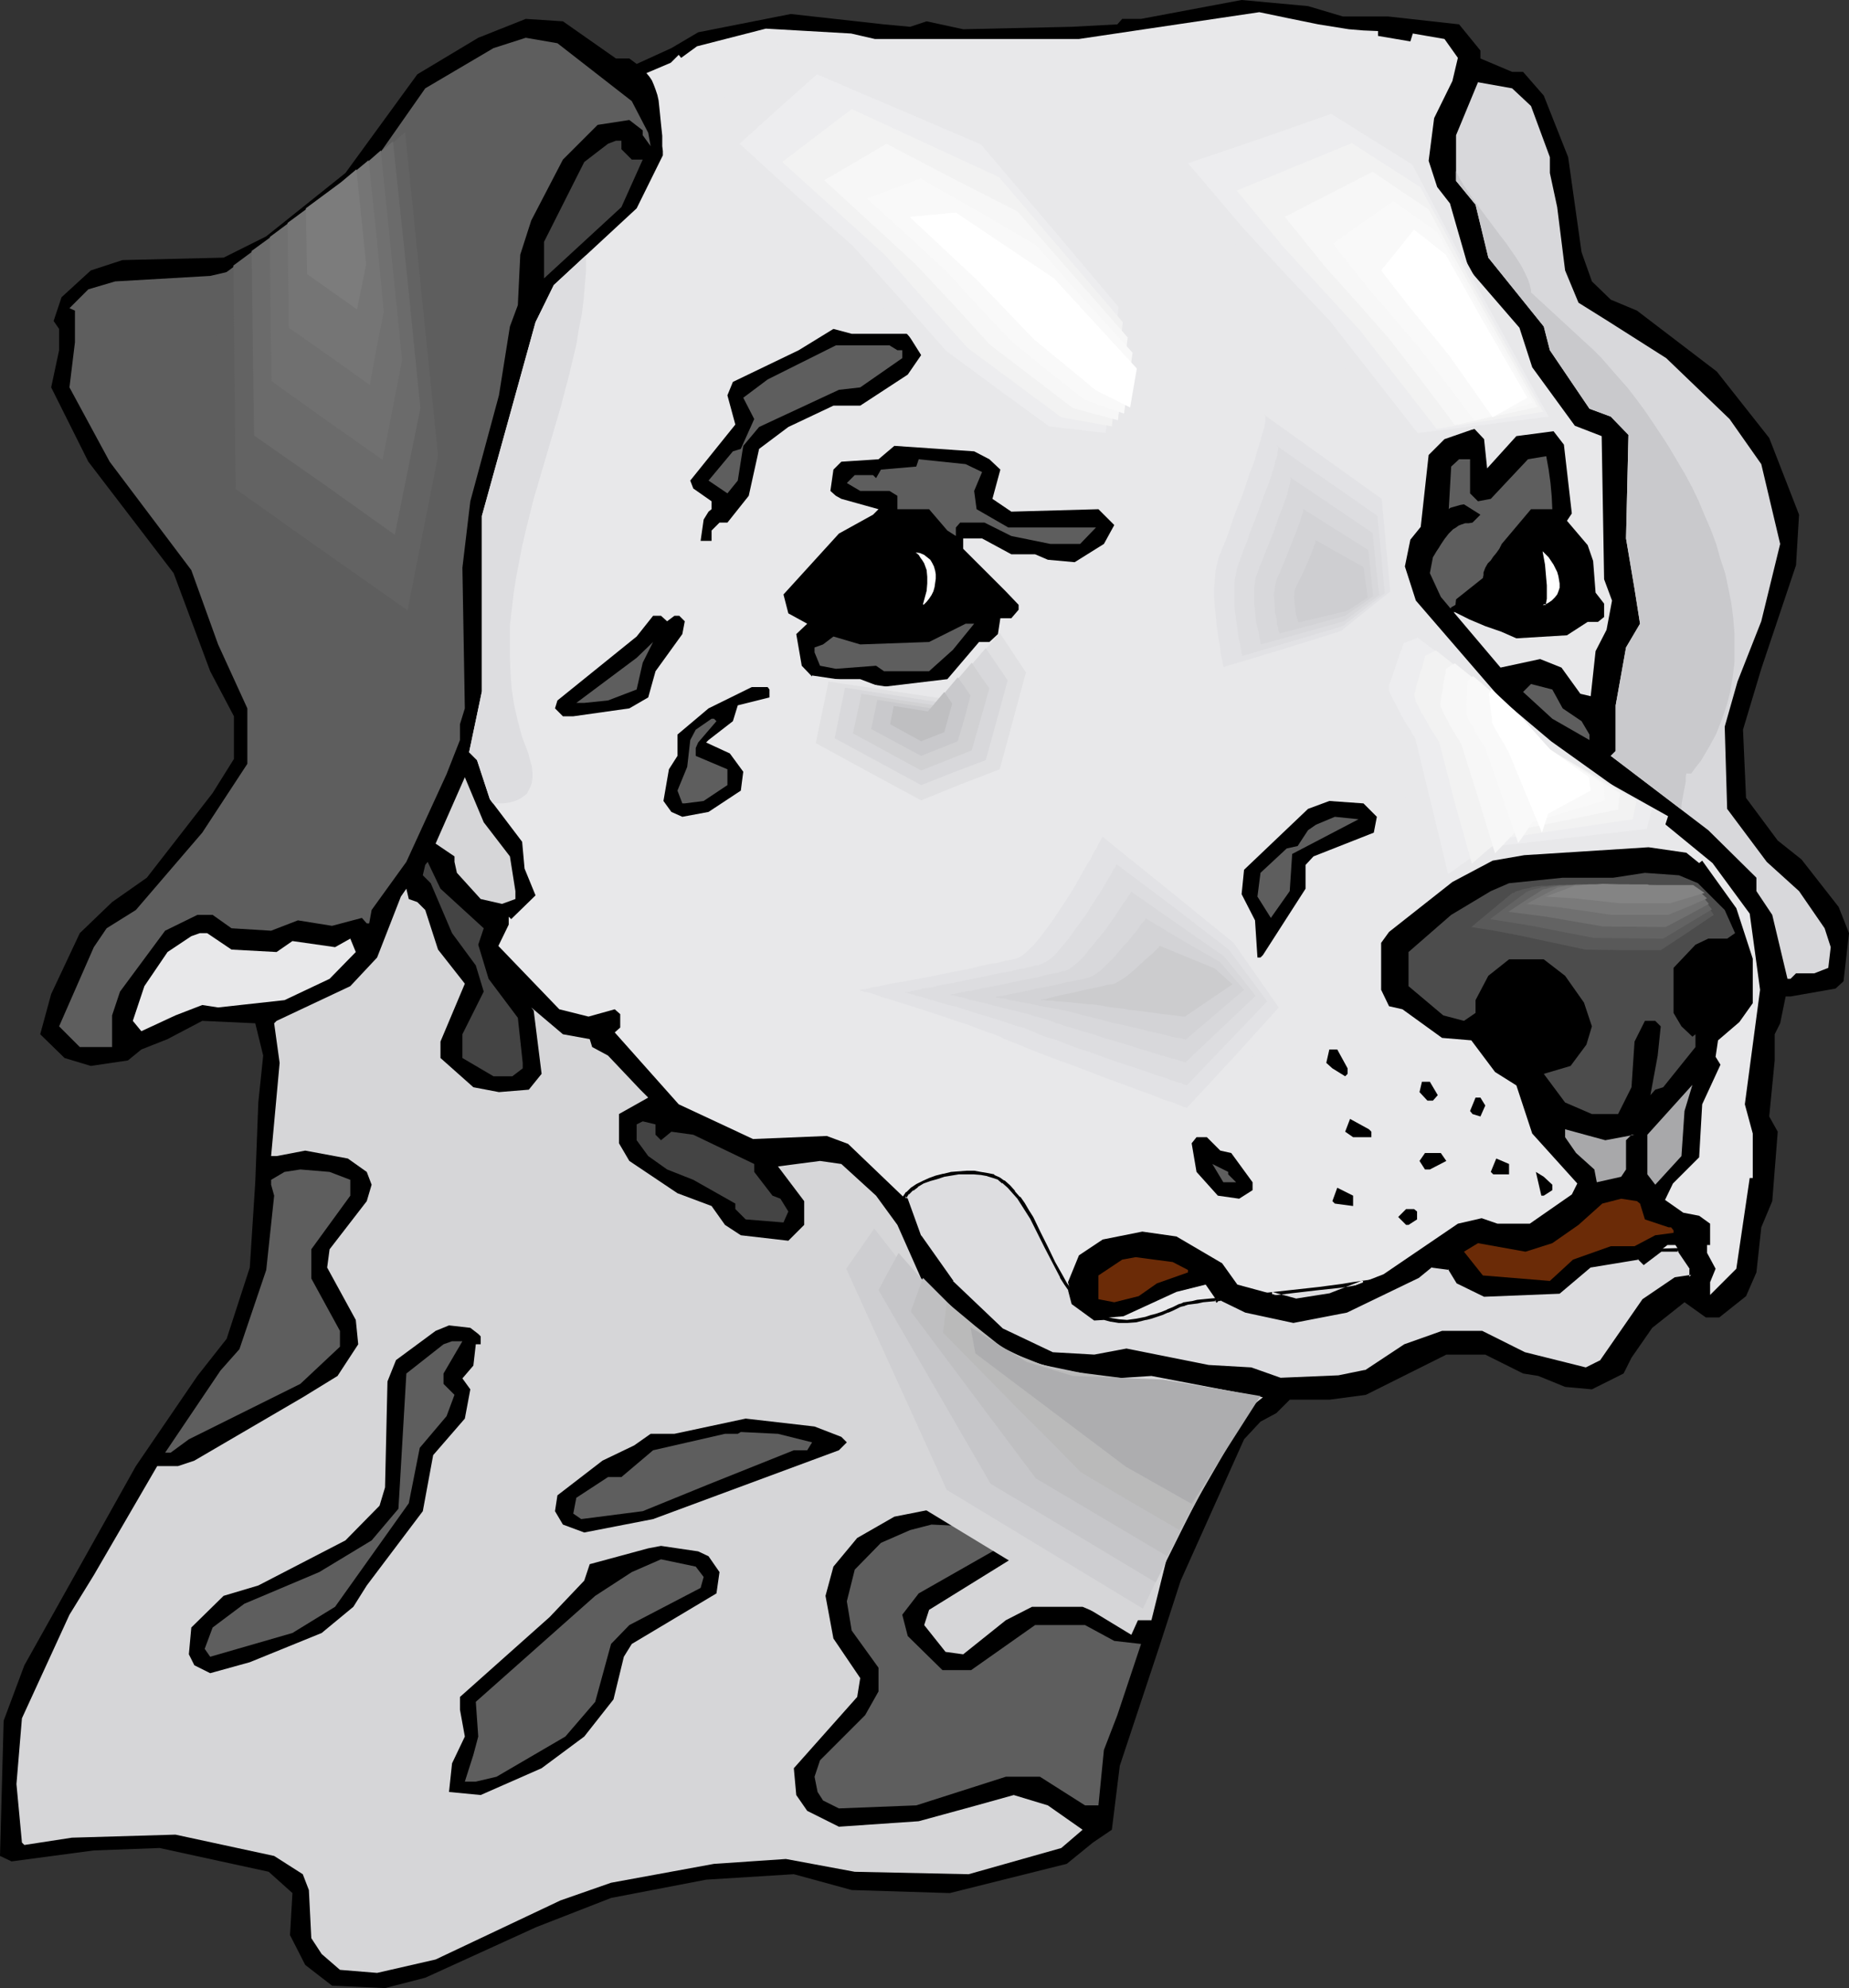 <?xml version="1.0" encoding="UTF-8" standalone="no"?>
<svg
   version="1.0"
   width="129.766mm"
   height="139.532mm"
   id="svg108"
   sodipodi:docname="Dalmatian 7.wmf"
   xmlns:inkscape="http://www.inkscape.org/namespaces/inkscape"
   xmlns:sodipodi="http://sodipodi.sourceforge.net/DTD/sodipodi-0.dtd"
   xmlns="http://www.w3.org/2000/svg"
   xmlns:svg="http://www.w3.org/2000/svg">
  <rect width="100%" height="100%" fill="#333333" stroke="none"/>
  <sodipodi:namedview
     id="namedview108"
     pagecolor="#ffffff"
     bordercolor="#000000"
     borderopacity="0.25"
     inkscape:showpageshadow="2"
     inkscape:pageopacity="0.0"
     inkscape:pagecheckerboard="0"
     inkscape:deskcolor="#d1d1d1"
     inkscape:document-units="mm" />
  <defs
     id="defs1">
    <pattern
       id="WMFhbasepattern"
       patternUnits="userSpaceOnUse"
       width="6"
       height="6"
       x="0"
       y="0" />
  </defs>
  <path
     style="fill:#000000;fill-opacity:1;fill-rule:evenodd;stroke:none"
     d="m 356.166,4.362 h 11.958 l 18.907,2.1 5.656,6.947 v 2.1 l 8.403,3.555 h 2.909 l 5.494,6.301 6.464,16.319 3.555,25.205 2.747,7.755 5.01,4.847 6.949,2.908 21.17,16.157 13.898,17.611 7.918,20.358 -0.808,13.41 -9.211,27.467 -4.848,16.157 0.808,18.096 8.403,11.31 6.302,5.009 9.858,12.602 2.747,6.947 -1.454,12.764 -2.101,1.939 -11.958,2.1 h -1.293 l -1.454,7.109 -1.454,2.908 v 6.947 l -1.454,14.864 2.262,4.039 -1.454,18.419 -2.909,6.947 -1.293,11.956 -2.747,6.301 -7.11,5.655 h -3.555 l -5.656,-4.039 -8.565,6.786 -5.494,7.917 -2.101,4.201 -8.403,4.201 -7.11,-0.646 -7.11,-2.908 -4.04,-0.646 -10.019,-5.009 h -10.342 l -21.331,10.664 -9.696,1.293 h -10.504 l -3.555,3.555 -4.202,2.262 -4.363,4.686 -16.806,37.484 -5.656,17.45 -10.504,31.668 -2.101,16.965 -5.01,3.393 -6.949,5.655 -31.027,7.755 -26.018,-0.808 -15.352,-4.201 -23.27,1.454 -25.21,4.847 -19.877,7.755 -29.411,13.41 -10.666,2.747 -14.059,-0.646 -7.11,-5.493 -4.04,-7.917 0.646,-11.148 -6.302,-5.655 -28.926,-6.301 -17.453,0.646 L 3.07,493.757 0,492.303 0.97,456.434 6.464,441.731 36.037,388.898 l 16.322,-23.912 7.757,-9.856 6.141,-18.904 1.454,-22.62 0.808,-21.166 1.293,-12.441 -2.101,-8.563 -14.059,-0.646 -9.211,4.847 -6.949,2.747 -3.555,2.908 -9.858,1.454 -6.949,-2.1 -6.464,-6.301 2.909,-10.664 7.595,-16.157 8.565,-8.24 9.211,-6.463 17.453,-22.458 5.656,-9.048 V 190.006 L 55.752,178.05 46.056,152.037 23.432,122.47 13.574,102.758 15.675,92.903 v -5.655 l -1.454,-2.1 2.101,-6.301 7.757,-7.109 8.403,-2.747 26.826,-0.646 11.312,-5.655 21.008,-16.803 19.069,-26.174 16.16,-9.694 12.605,-5.009 9.858,0.646 14.059,9.856 h 3.555 l 1.939,1.454 9.211,-4.201 7.11,-4.201 24.563,-4.847 24.725,2.747 6.949,0.646 4.363,-1.454 9.696,2.1 28.765,-0.646 12.12,-0.646 1.293,-1.454 h 5.01 L 329.34,0 346.955,1.616 Z"
     id="path1" />
  <path
     style="fill:#5e5e5e;fill-opacity:1;fill-rule:evenodd;stroke:none"
     d="m 384.769,161.408 -2.586,-3.07 -2.909,-6.301 0.808,-4.201 0.97,-1.616 0.646,-0.969 0.485,-0.808 0.97,-1.454 1.131,-1.454 1.131,-1.131 0.808,-0.485 0.646,-0.485 0.808,-0.323 0.97,-0.323 h 0.97 l 0.97,-0.162 v 0 l 2.101,-2.1 -4.363,-2.747 -0.97,0.162 -1.131,0.323 -1.131,0.323 -0.485,0.162 -0.323,0.323 0.646,-11.31 2.101,-1.939 h 2.909 v 9.048 l 2.101,2.1 3.394,-0.646 9.858,-10.502 4.848,-0.808 0.646,3.555 0.485,3.555 0.323,3.555 0.162,3.393 h -5.656 l -7.757,9.209 -0.646,1.293 -0.808,1.131 -0.808,0.969 -0.646,0.969 -0.808,0.808 -0.646,1.131 -0.485,1.293 v 0.646 l -0.162,0.808 -7.11,5.655 -0.162,1.454 -0.808,0.485 -0.323,0.162 z"
     id="path2" />
  <path
     style="fill:#e8e8ea;fill-opacity:1;fill-rule:evenodd;stroke:none"
     d="m 365.539,8.24 v 1.293 l 8.565,1.454 0.646,-2.1 8.403,1.454 3.555,5.009 -1.454,6.14 -4.848,9.856 -1.454,11.31 2.262,6.947 3.394,4.362 5.01,17.45 13.413,15.511 3.394,10.502 11.312,15.511 7.11,2.747 0.646,37.969 2.101,5.655 -1.454,7.755 -2.909,5.655 -1.293,11.956 -2.747,-0.646 -5.01,-6.947 -5.656,-2.262 -10.504,2.262 -12.443,-14.703 h 0.323 l 1.939,0.969 1.939,0.969 4.202,1.777 4.202,1.454 4.04,1.777 13.413,-0.808 5.494,-3.555 h 2.747 l 1.616,-1.293 v -3.555 l -2.262,-2.908 -0.646,-8.402 -1.454,-4.201 -5.494,-6.463 1.293,-1.939 -2.101,-18.257 -2.747,-3.555 -9.858,1.293 -7.757,8.563 -0.808,-7.755 -2.586,-2.747 -7.918,2.747 -4.202,4.201 -2.101,19.065 -2.747,3.393 -1.454,7.109 2.909,9.048 22.462,26.013 13.413,11.31 26.664,19.065 16.16,13.249 9.858,13.41 2.747,20.196 -4.04,30.375 2.101,7.755 v 11.795 h -0.808 l -3.555,24.074 -6.949,6.947 v -3.393 l 1.454,-3.555 -2.262,-4.201 v -2.1 h 0.808 v -5.655 l -2.909,-2.1 -4.202,-0.808 -4.848,-3.393 2.101,-4.362 6.949,-6.947 0.808,-14.057 4.848,-10.502 -1.293,-2.1 0.646,-4.362 5.656,-4.847 3.555,-5.009 v -11.795 l -4.363,-13.41 -9.05,-12.602 -0.808,0.646 -3.394,-2.747 -10.019,-1.454 -32.966,2.1 -8.403,1.454 -10.666,5.655 -16.806,13.249 -2.101,2.908 v 12.441 l 2.101,4.362 3.555,0.808 10.504,7.594 7.757,0.646 6.302,8.402 5.656,3.555 4.202,12.764 11.958,13.249 -1.454,2.908 -11.15,7.755 h -8.565 l -4.202,-1.454 -6.302,1.454 -19.715,13.41 -14.059,5.493 -9.211,1.454 -15.514,-4.201 -4.04,-5.655 -12.12,-7.109 -9.05,-1.293 -10.504,2.1 -6.302,4.201 -2.909,7.109 1.454,5.655 5.656,4.039 7.595,-0.646 14.059,-6.463 7.757,-1.939 2.909,4.201 0.646,-0.646 7.11,3.555 12.605,2.747 14.059,-2.747 19.069,-9.209 3.394,-2.908 5.01,0.808 2.101,3.555 6.949,3.393 19.877,-0.808 8.403,-6.947 12.766,-2.1 1.293,1.454 6.302,-4.847 h 2.101 l 4.202,6.301 v 2.1 l -4.202,0.646 -8.403,5.655 -11.15,16.157 -4.363,2.1 -16.16,-4.201 -11.312,-5.493 h -10.504 l -9.858,3.393 -10.504,6.947 -7.11,1.454 -15.352,0.646 -7.757,-2.747 -11.312,-0.646 -21.816,-4.362 -8.403,1.616 -11.312,-0.808 -13.251,-6.301 -13.413,-12.602 -8.403,-12.118 -3.555,-9.694 -15.514,-14.864 -5.656,-2.1 -19.554,0.808 -19.715,-9.209 -16.968,-19.065 1.454,-1.293 v -3.555 l -1.454,-1.293 -6.949,1.939 -7.757,-1.939 -16.16,-16.803 2.747,-5.655 v -2.1 l 0.646,0.646 6.464,-6.301 -2.909,-7.109 -0.646,-7.109 -8.565,-11.31 -3.394,-10.34 -2.101,-2.1 3.394,-16.157 v -46.532 l 14.221,-51.379 4.848,-9.856 21.978,-20.358 6.949,-14.057 v -1.131 l -0.162,-1.293 v -2.747 l -0.323,-3.07 -0.323,-3.231 -0.323,-3.07 -0.323,-1.454 -0.485,-1.454 -0.485,-1.293 -0.485,-1.131 -0.646,-0.969 -0.808,-0.969 6.464,-2.747 2.101,-2.1 0.646,0.808 4.202,-3.07 18.261,-4.686 22.624,1.293 6.302,1.454 h 54.136 l 23.917,-3.555 23.917,-3.555 3.878,0.808 3.878,0.808 7.918,1.616 4.04,0.646 4.04,0.646 3.878,0.323 z"
     id="path3" />
  <path
     style="fill:#5e5e5e;fill-opacity:1;fill-rule:evenodd;stroke:none"
     d="m 167.579,26.821 4.363,8.402 0.646,3.555 -2.101,-2.908 v -1.293 l -3.555,-2.747 -8.403,1.293 -9.211,9.209 -8.403,16.157 -2.909,9.048 -0.646,13.41 -2.101,5.655 -2.909,18.257 -7.595,28.113 -2.101,17.611 0.646,37.323 -1.293,4.201 v 4.201 l -3.555,9.048 -10.666,23.266 -9.211,12.764 -0.646,3.555 H 97.283 l -1.293,-1.454 -7.918,2.1 -9.05,-1.454 -7.11,2.747 -10.504,-0.646 -5.01,-3.555 h -4.04 l -8.565,4.201 -11.958,16.157 -2.101,6.301 v 8.402 h -8.565 l -5.494,-5.493 9.211,-21.004 3.394,-5.009 7.757,-4.847 17.614,-20.519 11.958,-18.257 V 187.905 L 57.853,170.941 50.742,151.229 29.088,122.47 18.422,102.758 19.877,90.802 v -8.402 l -1.454,-0.646 5.01,-5.009 7.11,-2.1 25.21,-1.454 9.05,-2.1 26.826,-19.711 9.858,-11.795 11.312,-16.157 18.099,-10.664 8.565,-2.747 8.403,1.454 z"
     id="path4" />
  <path
     style="fill:#d8d8db;fill-opacity:1;fill-rule:evenodd;stroke:none"
     d="m 406.1,28.113 5.01,13.572 v 4.201 l 1.939,9.048 2.101,16.803 3.555,8.563 7.757,4.847 15.514,9.856 16.806,16.157 8.403,11.956 5.01,21.166 -5.01,20.519 -6.302,15.995 -3.394,11.956 0.646,21.812 10.504,14.057 8.565,7.755 6.787,9.856 1.616,5.009 -0.646,5.493 -3.717,1.454 h -4.848 l -1.454,1.454 h -0.808 l -4.04,-16.965 -4.202,-6.301 v -3.555 l -12.766,-12.602 -25.856,-19.711 1.293,-1.293 V 187.098 l 2.747,-15.349 3.717,-6.301 -1.454,-9.209 -2.262,-13.41 0.646,-27.467 -4.686,-4.847 -5.656,-2.1 -10.504,-15.511 -1.616,-6.301 -14.706,-18.257 -3.394,-14.057 -5.171,-6.301 v -12.118 l 5.818,-14.057 9.05,1.616 z"
     id="path5" />
  <path
     style="fill:#444444;fill-opacity:1;fill-rule:evenodd;stroke:none"
     d="m 164.832,39.585 2.747,2.747 h 2.909 l -5.656,12.602 -20.523,18.904 v -9.694 l 10.666,-21.166 6.302,-4.847 2.101,-0.808 h 1.454 z"
     id="path6" />
  <path
     style="fill:#000000;fill-opacity:1;fill-rule:evenodd;stroke:none"
     d="m 240.784,88.54 3.555,5.655 -3.555,5.17 -12.605,8.24 h -7.11 l -11.958,5.655 -7.757,5.817 -2.747,12.441 -5.656,7.109 h -2.101 l -2.101,2.1 v 2.747 h -2.909 l 0.808,-5.655 1.293,-2.1 0.808,-0.646 v -2.1 l -4.848,-3.393 -0.808,-2.1 11.958,-14.864 -2.101,-7.755 1.454,-3.555 17.453,-8.402 9.211,-5.655 4.848,1.293 z"
     id="path7" />
  <path
     style="fill:#5e5e5e;fill-opacity:1;fill-rule:evenodd;stroke:none"
     d="m 238.037,92.903 h 1.293 v 2.1 l -11.15,7.755 -5.656,0.646 -21.17,9.856 -4.202,5.009 -1.454,9.209 -2.747,3.393 -5.01,-3.393 6.464,-7.755 2.101,-0.646 3.555,-7.917 -2.909,-5.655 6.464,-4.847 18.099,-9.048 h 14.221 z"
     id="path8" />
  <path
     style="fill:#000000;fill-opacity:1;fill-rule:evenodd;stroke:none"
     d="m 262.438,121.823 2.909,2.747 -2.101,7.755 5.01,3.393 23.109,-0.646 4.202,4.201 -2.747,5.009 -7.757,4.847 -7.11,-0.646 -3.394,-1.454 h -6.302 l -7.757,-4.201 h -5.01 v 2.747 l 11.312,11.31 3.394,3.555 v 1.293 l -1.939,2.262 h -2.909 l -0.646,4.201 -2.262,2.1 h -2.747 l -8.403,9.856 -17.614,2.1 -5.494,-2.1 h -12.12 l -3.394,-3.555 -1.454,-8.402 2.909,-2.747 -5.01,-2.747 -1.293,-5.009 14.706,-16.157 9.05,-5.009 1.454,-1.454 -9.858,-2.747 -1.454,-0.808 -1.454,-1.293 0.808,-5.655 2.101,-2.1 9.858,-0.646 4.202,-3.555 21.17,1.454 z"
     id="path9" />
  <path
     style="fill:#5e5e5e;fill-opacity:1;fill-rule:evenodd;stroke:none"
     d="m 260.499,125.216 -2.101,5.009 0.646,4.847 8.403,4.847 h 23.27 l -4.202,4.362 h -7.918 l -10.342,-2.1 -7.11,-3.555 h -6.464 l -1.131,1.293 v 2.262 l -2.262,-1.454 -4.848,-5.655 h -8.403 v -3.555 l -2.101,-1.293 h -7.757 l -3.555,-2.1 2.101,-2.1 h 4.848 l 0.808,0.808 1.293,-2.262 9.373,-0.808 0.646,-1.939 12.443,1.293 z"
     id="path10" />
  <path
     style="fill:#000000;fill-opacity:1;fill-rule:evenodd;stroke:none"
     d="m 176.952,164.801 1.939,-1.454 h 1.293 l 1.454,1.454 -0.646,3.393 -7.11,9.856 -1.939,6.947 -5.01,2.908 -14.867,2.1 h -2.747 l -2.101,-2.1 0.646,-2.1 21.008,-16.965 4.363,-5.493 h 2.101 z"
     id="path11" />
  <path
     style="fill:#5e5e5e;fill-opacity:1;fill-rule:evenodd;stroke:none"
     d="m 252.742,172.395 -6.302,5.655 h -11.958 l -2.101,-1.454 -10.666,0.808 -4.202,-0.808 -1.454,-3.555 v -1.293 l 2.262,-0.808 2.747,-2.1 7.11,2.1 18.261,-0.646 9.696,-4.847 h 2.262 z"
     id="path12" />
  <path
     style="fill:#5e5e5e;fill-opacity:1;fill-rule:evenodd;stroke:none"
     d="m 168.872,182.897 -7.595,2.908 -6.302,0.646 h -2.101 l 15.998,-11.956 4.363,-4.201 -2.747,5.493 z"
     id="path13" />
  <path
     style="fill:#5e5e5e;fill-opacity:1;fill-rule:evenodd;stroke:none"
     d="m 414.504,187.905 5.01,3.393 2.101,3.555 v 1.454 l -9.858,-5.655 -7.757,-7.109 2.101,-2.1 5.656,1.454 z"
     id="path14" />
  <path
     style="fill:#000000;fill-opacity:1;fill-rule:evenodd;stroke:none"
     d="m 204.101,182.897 v 2.1 l -8.403,2.1 -1.293,4.201 -6.464,5.009 -0.646,0.646 6.302,2.908 3.555,4.847 -0.646,5.009 -8.565,5.655 -6.949,1.293 -2.909,-1.293 -2.101,-2.908 1.454,-8.402 2.262,-3.555 v -5.655 l 8.242,-6.947 11.474,-5.655 h 4.202 z"
     id="path15" />
  <path
     style="fill:#5e5e5e;fill-opacity:1;fill-rule:evenodd;stroke:none"
     d="m 190.041,191.298 -4.848,5.655 -0.646,1.454 v 2.1 l 8.403,3.555 v 4.201 l -6.302,4.201 -5.01,0.646 h -0.646 l -1.293,-3.393 2.586,-6.301 0.808,-7.109 1.454,-2.747 4.202,-2.908 h 0.646 z"
     id="path16" />
  <path
     style="fill:#d6d6d8;fill-opacity:1;fill-rule:evenodd;stroke:none"
     d="m 135.259,227.167 1.454,9.209 v 2.1 l -3.555,1.293 -5.656,-1.293 -6.302,-6.947 -0.646,-2.908 v -1.454 l -5.01,-3.393 7.757,-17.611 5.01,11.956 z"
     id="path17" />
  <path
     style="fill:#000000;fill-opacity:1;fill-rule:evenodd;stroke:none"
     d="m 365.216,216.665 -0.808,4.201 -15.998,6.301 -2.101,2.262 v 6.301 l -11.312,17.611 -0.646,0.646 h -0.808 l -0.646,-9.856 -3.555,-6.947 0.646,-6.463 16.968,-16.157 5.656,-2.1 9.05,0.646 z"
     id="path18" />
  <path
     style="fill:#5e5e5e;fill-opacity:1;fill-rule:evenodd;stroke:none"
     d="m 342.753,226.521 -0.646,9.856 -5.01,7.109 -3.555,-5.655 0.808,-6.301 6.949,-6.463 2.909,-0.646 2.747,-4.201 2.101,-1.454 5.01,-2.1 6.302,0.646 z"
     id="path19" />
  <path
     style="fill:#444444;fill-opacity:1;fill-rule:evenodd;stroke:none"
     d="m 128.31,246.232 -1.454,4.362 2.747,9.048 7.757,10.34 1.293,11.956 v 1.454 l -2.747,2.1 h -5.01 l -8.242,-4.847 v -6.301 l 5.656,-11.31 -2.101,-6.947 -6.302,-8.563 -5.656,-13.249 -2.101,-2.1 0.646,-2.747 0.646,-0.808 3.394,7.109 z"
     id="path20" />
  <path
     style="fill:#4c4c4c;fill-opacity:1;fill-rule:evenodd;stroke:none"
     d="m 450.379,234.276 7.11,7.109 2.747,6.14 -2.101,1.454 h -5.01 l -3.394,1.616 -5.818,6.14 v 11.956 l 2.101,3.555 2.909,2.747 0.808,-0.646 v 3.393 l -8.565,10.664 -2.101,0.646 -1.293,1.454 1.939,-10.502 0.808,-7.755 -1.454,-1.454 h -2.747 l -2.747,5.493 -0.808,12.118 -3.555,7.109 h -6.949 l -7.11,-3.07 -5.656,-7.594 7.11,-2.1 4.202,-5.655 1.454,-4.847 -2.101,-6.301 -5.01,-7.109 -5.656,-4.362 h -9.211 l -5.494,4.362 -3.394,6.463 v 3.393 l -3.07,2.1 -5.494,-1.454 -9.211,-7.755 v -9.048 l 11.312,-9.856 10.504,-6.301 4.848,-2.1 14.221,-1.454 h 13.413 l 8.403,-1.293 9.05,0.646 z"
     id="path21" />
  <path
     style="fill:#d6d6d8;fill-opacity:1;fill-rule:evenodd;stroke:none"
     d="m 110.696,239.285 2.101,2.1 3.394,10.502 7.11,9.048 -6.464,15.349 v 4.362 l 8.726,7.755 6.787,1.293 7.918,-0.646 3.394,-4.201 -2.101,-16.803 -0.646,-0.808 8.403,7.109 7.11,1.293 0.646,2.1 4.202,2.262 8.565,9.048 2.101,2.1 -7.757,4.362 v 7.755 l 2.747,4.686 12.766,8.563 9.05,3.393 3.555,5.009 4.202,2.747 12.605,1.454 4.202,-4.201 v -6.301 l -6.949,-9.209 11.15,-1.454 5.656,0.808 9.211,8.402 5.656,7.755 6.302,14.218 20.362,19.55 18.261,7.755 22.462,-1.454 29.573,5.655 -6.302,5.009 -19.069,37.161 -4.202,16.965 h -9.858 l -8.403,-3.555 h -13.413 l -6.949,3.555 -11.312,9.048 -4.686,-0.646 -5.656,-7.109 1.293,-4.039 22.947,-14.218 v -6.301 l -6.949,-5.655 -10.504,-1.454 -14.706,2.908 -9.858,5.655 -6.302,7.594 -2.101,7.755 2.101,11.31 7.11,10.502 -0.808,5.009 -16.806,18.904 0.646,7.109 2.909,4.201 8.403,4.201 21.17,-1.454 15.352,-4.201 9.858,-2.747 9.05,2.747 9.211,6.463 -5.656,4.847 -24.563,6.947 -30.219,-0.646 -18.261,-3.393 -19.069,1.293 -27.31,5.009 -13.413,4.686 -33.128,15.672 -15.514,3.555 -9.858,-0.808 -4.848,-4.201 -2.747,-4.201 -0.646,-12.764 -1.616,-4.201 -7.595,-4.847 -26.179,-5.655 -27.472,0.808 -12.605,1.939 -0.646,-0.646 -1.454,-15.511 1.454,-17.45 12.605,-27.467 6.464,-10.502 16.806,-28.921 h 5.494 l 4.363,-1.454 28.765,-16.803 9.211,-5.655 5.494,-8.402 -0.646,-6.463 -7.595,-13.895 0.646,-4.847 9.858,-12.764 1.293,-4.362 -1.293,-3.393 -5.01,-3.555 -11.312,-2.1 -7.595,1.454 h -1.454 l 2.262,-24.72 -1.454,-10.502 0.646,-0.646 19.554,-9.209 7.11,-7.594 6.302,-16.157 1.454,-2.1 0.646,2.747 z"
     id="path22" />
  <path
     style="fill:#e8e8ea;fill-opacity:1;fill-rule:evenodd;stroke:none"
     d="m 61.408,251.887 11.958,0.646 4.202,-2.908 11.312,1.616 4.04,-2.262 1.454,3.555 -6.949,7.109 -11.958,5.655 -17.614,1.939 -4.202,-0.646 -7.11,2.747 -9.05,4.201 -2.262,-2.747 3.07,-9.209 6.141,-9.048 6.302,-4.201 2.262,-0.808 h 1.939 z"
     id="path23" />
  <path
     style="fill:#000000;fill-opacity:1;fill-rule:evenodd;stroke:none"
     d="m 357.459,283.393 v 1.454 l -0.646,0.646 -3.394,-2.1 -1.616,-1.454 0.808,-3.555 h 2.101 z"
     id="path24" />
  <path
     style="fill:#000000;fill-opacity:1;fill-rule:evenodd;stroke:none"
     d="m 381.376,290.502 -1.293,1.454 h -1.454 l -2.101,-2.262 0.646,-2.747 h 2.101 z"
     id="path25" />
  <path
     style="fill:#a8a8aa;fill-opacity:1;fill-rule:evenodd;stroke:none"
     d="m 446.015,306.659 -6.949,7.594 -2.101,-2.747 v -10.502 l 11.958,-13.249 -2.101,6.947 z"
     id="path26" />
  <path
     style="fill:#000000;fill-opacity:1;fill-rule:evenodd;stroke:none"
     d="m 393.98,293.249 -1.293,2.908 -2.101,-0.646 -0.646,-0.808 1.454,-3.555 h 1.293 z"
     id="path27" />
  <path
     style="fill:#000000;fill-opacity:1;fill-rule:evenodd;stroke:none"
     d="m 363.761,300.196 v 1.454 h -4.848 l -2.101,-1.454 1.293,-3.393 5.01,2.747 z"
     id="path28" />
  <path
     style="fill:#444444;fill-opacity:1;fill-rule:evenodd;stroke:none"
     d="m 173.881,301.004 1.454,1.454 2.747,-2.262 5.818,0.808 16.16,7.755 v 2.1 l 4.848,6.301 2.101,0.808 2.101,3.393 -1.293,2.908 -10.019,-0.808 -2.747,-2.747 v -1.454 l -11.15,-6.301 -6.949,-2.747 -5.01,-3.555 -3.07,-4.201 v -4.201 l 1.616,-0.808 3.394,0.808 z"
     id="path29" />
  <path
     style="fill:#a8a8aa;fill-opacity:1;fill-rule:evenodd;stroke:none"
     d="m 433.572,301.004 h -0.808 l -1.454,1.454 v 7.755 l -1.293,1.939 -6.464,1.454 -0.646,-3.393 -4.848,-4.362 -2.909,-4.201 v -2.1 l 10.666,2.908 z"
     id="path30" />
  <path
     style="fill:#000000;fill-opacity:1;fill-rule:evenodd;stroke:none"
     d="m 323.684,305.205 2.909,0.646 5.656,7.755 v 2.1 l -3.555,2.262 -5.656,-0.808 -5.656,-6.301 -1.293,-7.594 1.293,-1.616 h 2.747 z"
     id="path31" />
  <path
     style="fill:#000000;fill-opacity:1;fill-rule:evenodd;stroke:none"
     d="m 383.638,307.952 -4.363,2.262 h -1.293 l -1.454,-2.262 1.454,-2.1 h 4.202 z"
     id="path32" />
  <path
     style="fill:#000000;fill-opacity:1;fill-rule:evenodd;stroke:none"
     d="m 400.283,311.506 h -4.202 l -0.646,-0.646 1.454,-3.555 3.394,1.454 z"
     id="path33" />
  <path
     style="fill:#5e5e5e;fill-opacity:1;fill-rule:evenodd;stroke:none"
     d="m 325.785,311.506 2.101,2.1 h -3.394 l -2.909,-4.847 4.202,2.1 z"
     id="path34" />
  <path
     style="fill:#5e5e5e;fill-opacity:1;fill-rule:evenodd;stroke:none"
     d="m 92.92,312.96 v 4.201 l -10.342,14.218 v 7.755 l 7.595,13.895 v 4.201 l -10.504,9.856 -29.573,14.703 -4.848,3.555 H 43.794 l 14.706,-21.812 5.01,-5.655 7.11,-21.004 2.101,-19.711 -0.808,-2.908 v -1.293 l 3.555,-2.1 4.202,-0.646 7.757,0.646 z"
     id="path35" />
  <path
     style="fill:#000000;fill-opacity:1;fill-rule:evenodd;stroke:none"
     d="m 411.756,314.253 v 1.454 l -2.262,1.454 h -0.646 l -1.454,-6.301 2.101,1.293 z"
     id="path36" />
  <path
     style="fill:#000000;fill-opacity:1;fill-rule:evenodd;stroke:none"
     d="m 358.913,319.908 -4.848,-0.646 -0.646,-0.646 1.293,-3.555 4.202,2.1 z"
     id="path37" />
  <path
     style="fill:#6b2b07;fill-opacity:1;fill-rule:evenodd;stroke:none"
     d="m 435.027,319.262 1.293,4.201 6.302,2.1 h 0.646 l 0.646,0.808 v 0.646 l -4.848,0.646 -5.494,2.908 h -6.302 l -10.019,3.555 -6.141,5.655 -17.776,-1.454 -5.01,-6.301 3.717,-2.262 12.605,2.262 7.11,-2.262 6.949,-4.847 6.302,-5.655 5.01,-1.293 4.202,0.646 z"
     id="path38" />
  <path
     style="fill:#000000;fill-opacity:1;fill-rule:evenodd;stroke:none"
     d="m 375.881,321.362 v 2.1 l -2.262,1.454 h -0.646 l -2.101,-2.1 2.101,-2.1 h 2.101 z"
     id="path39" />
  <path
     style="fill:#6b2b07;fill-opacity:1;fill-rule:evenodd;stroke:none"
     d="m 315.12,336.873 v 0.646 l -8.242,2.908 -4.848,3.393 -6.464,1.616 -4.202,-0.808 v -6.301 l 6.302,-4.201 3.555,-0.646 9.858,1.293 z"
     id="path40" />
  <path
     style="fill:#000000;fill-opacity:1;fill-rule:evenodd;stroke:none"
     d="m 126.856,353.837 0.646,0.646 v 2.1 h -1.293 l -0.646,5.655 -2.909,3.393 2.101,2.908 -1.454,7.755 -8.403,9.694 -2.747,14.864 -14.867,19.712 -3.555,5.655 -8.403,6.947 -19.069,7.755 -10.504,2.908 -4.202,-2.1 -1.454,-2.908 0.646,-7.109 8.565,-8.402 9.211,-2.747 23.109,-11.956 9.05,-9.209 1.454,-4.847 0.646,-28.113 2.262,-5.655 10.504,-7.755 3.555,-1.454 5.656,0.646 z"
     id="path41" />
  <path
     style="fill:#5e5e5e;fill-opacity:1;fill-rule:evenodd;stroke:none"
     d="m 122.654,355.776 -5.01,8.563 v 2.747 l 2.909,2.908 -2.101,5.655 -7.11,8.402 -2.909,14.703 -19.554,27.467 -11.312,6.947 -21.816,6.301 -1.454,-2.1 2.101,-5.655 8.403,-6.301 19.877,-8.402 13.898,-8.402 7.11,-8.402 2.101,-35.868 9.858,-7.755 2.262,-0.808 h 4.04 z"
     id="path42" />
  <path
     style="fill:#000000;fill-opacity:1;fill-rule:evenodd;stroke:none"
     d="m 223.169,381.143 1.454,1.454 -2.101,2.1 -49.288,18.257 -18.261,3.555 -5.656,-2.1 -2.101,-3.555 0.646,-4.201 11.958,-9.209 8.403,-4.039 4.363,-3.07 h 6.302 l 18.907,-4.039 18.261,2.1 z"
     id="path43" />
  <path
     style="fill:#5e5e5e;fill-opacity:1;fill-rule:evenodd;stroke:none"
     d="m 215.413,382.597 -1.293,2.1 h -3.555 l -22.624,9.048 -17.453,7.109 -16.322,2.1 -2.101,-1.454 0.808,-4.201 8.403,-5.493 h 3.555 l 8.403,-7.109 19.069,-4.362 h 3.394 l 0.808,-0.485 9.858,0.485 z"
     id="path44" />
  <path
     style="fill:#5e5e5e;fill-opacity:1;fill-rule:evenodd;stroke:none"
     d="m 263.892,407.155 0.808,2.1 v 1.454 l -21.008,11.956 -4.363,5.655 1.454,5.655 9.211,9.048 h 7.595 l 16.968,-11.956 h 13.251 l 7.757,4.201 7.11,0.808 -6.302,18.904 -3.555,9.209 -1.454,14.703 h -3.555 l -11.958,-7.594 h -9.05 l -23.755,7.594 -20.523,0.808 -4.202,-2.1 -1.454,-2.262 -0.808,-4.039 1.454,-4.362 11.958,-11.956 3.555,-6.301 v -6.301 l -7.11,-9.856 -1.293,-7.755 2.101,-8.402 6.949,-7.109 7.757,-3.393 5.656,-1.454 13.413,0.646 z"
     id="path45" />
  <path
     style="fill:#000000;fill-opacity:1;fill-rule:evenodd;stroke:none"
     d="m 187.941,412.81 2.909,4.201 -0.808,5.655 -22.462,13.41 -2.101,3.393 -2.747,11.31 -7.757,9.856 -11.312,8.402 -16.16,7.109 -8.403,-0.808 0.808,-7.594 3.394,-7.109 -1.293,-7.109 v -3.393 l 23.755,-21.166 9.211,-9.694 1.454,-4.362 15.514,-4.201 3.394,-0.646 9.858,1.454 z"
     id="path46" />
  <path
     style="fill:#5e5e5e;fill-opacity:1;fill-rule:evenodd;stroke:none"
     d="m 186.648,418.304 -0.808,2.908 -18.907,9.856 -4.848,5.009 -4.202,15.349 -7.918,9.209 -18.261,10.664 -5.494,1.293 h -2.909 l 2.262,-7.109 1.293,-4.847 -0.646,-9.209 31.674,-28.113 9.696,-6.301 7.757,-3.393 9.211,1.939 z"
     id="path47" />
  <path
     style="fill:#ffffff;fill-opacity:1;fill-rule:evenodd;stroke:none"
     d="m 409.171,146.22 1.616,1.616 1.293,1.939 0.485,0.969 0.485,0.969 0.323,1.131 0.162,0.969 0.162,0.969 v 1.131 l -0.323,0.969 -0.323,0.808 -0.646,0.808 -0.808,0.808 -0.97,0.646 -1.293,0.646 0.162,-0.323 h 0.323 l 0.162,0.323 0.323,-1.777 v -1.777 -1.777 l -0.162,-1.777 -0.323,-3.716 z"
     id="path48" />
  <path
     style="fill:#ffffff;fill-opacity:1;fill-rule:evenodd;stroke:none"
     d="m 242.885,146.544 1.131,0.162 1.131,0.485 0.808,0.646 0.808,0.646 0.485,0.808 0.485,0.969 0.323,1.131 0.162,0.969 v 1.131 l -0.162,1.131 -0.162,1.131 -0.323,1.131 -0.485,0.969 -0.646,0.969 -0.646,0.808 -0.808,0.808 -0.162,-0.162 0.485,-1.777 0.485,-1.777 0.162,-1.939 v -1.777 l -0.162,-1.777 -0.646,-1.777 -0.485,-0.808 -0.485,-0.646 -0.485,-0.808 z"
     id="path49" />
  <path
     style="fill:#e8e8ea;fill-opacity:1;fill-rule:evenodd;stroke:none"
     d="M 412.241,111.645 371.033,115.845 344.854,82.885 318.836,55.58 302.353,36.192 347.601,22.62 372.326,37.807 388.809,69.152 Z"
     id="path50" />
  <path
     style="fill:#ededef;fill-opacity:1;fill-rule:evenodd;stroke:none"
     d="M 410.787,110.514 376.043,114.876 364.408,100.012 352.772,85.147 341.299,73.029 329.825,60.589 l -7.272,-8.563 -7.434,-8.725 19.069,-6.463 18.907,-6.624 21.493,13.41 15.029,28.436 z"
     id="path51" />
  <path
     style="fill:#f2f2f2;fill-opacity:1;fill-rule:evenodd;stroke:none"
     d="m 409.332,109.221 -28.28,4.524 -10.181,-13.087 -10.181,-13.087 -20.038,-21.812 -6.302,-7.594 -6.302,-7.594 15.19,-6.301 15.352,-6.301 9.05,5.817 9.05,5.817 6.949,12.602 6.626,12.764 9.534,17.126 z"
     id="path52" />
  <path
     style="fill:#f7f7f7;fill-opacity:1;fill-rule:evenodd;stroke:none"
     d="m 407.878,107.928 -10.989,2.424 -10.989,2.424 -4.202,-5.655 -4.363,-5.817 -8.888,-11.471 -8.242,-9.371 -8.565,-9.533 -10.827,-13.41 11.635,-5.978 11.635,-5.978 14.867,10.017 5.979,11.148 6.141,11.148 8.403,15.026 z"
     id="path53" />
  <path
     style="fill:#f9f9f9;fill-opacity:1;fill-rule:evenodd;stroke:none"
     d="m 406.585,106.798 -7.757,2.424 -7.757,2.424 -7.272,-9.694 -7.434,-9.856 -6.787,-7.917 -6.949,-8.078 -9.05,-11.471 7.918,-5.655 8.08,-5.655 11.635,8.24 10.504,19.227 z"
     id="path54" />
  <path
     style="fill:#ffffff;fill-opacity:1;fill-rule:evenodd;stroke:none"
     d="m 405.131,105.505 -9.211,5.17 -11.474,-16.319 -10.827,-13.249 -7.272,-9.371 8.726,-10.825 8.403,6.624 9.05,16.157 z"
     id="path55" />
  <path
     style="fill:#e8e8ea;fill-opacity:1;fill-rule:evenodd;stroke:none"
     d="m 275.204,115.361 16.483,1.131 3.717,-39.1 -40.077,-47.986 -47.834,-18.904 -22.462,22.781 32.966,29.89 27.149,30.537 z"
     id="path56" />
  <path
     style="fill:#ededef;fill-opacity:1;fill-rule:evenodd;stroke:none"
     d="m 278.275,113.099 15.029,1.777 1.616,-16.803 1.778,-16.642 -18.261,-21.65 -18.261,-21.489 -43.47,-18.581 -10.342,9.209 -10.181,9.209 15.029,13.733 15.029,13.41 12.443,13.895 12.282,13.895 13.574,10.017 z"
     id="path57" />
  <path
     style="fill:#f2f2f2;fill-opacity:1;fill-rule:evenodd;stroke:none"
     d="m 281.507,110.675 13.413,2.424 2.909,-27.628 -32.805,-38.454 -39.107,-18.096 -18.422,14.057 27.149,24.559 10.989,12.441 10.989,12.279 z"
     id="path58" />
  <path
     style="fill:#f7f7f7;fill-opacity:1;fill-rule:evenodd;stroke:none"
     d="m 284.577,108.252 5.979,1.616 5.979,1.616 2.586,-21.973 -14.706,-16.803 -14.544,-16.642 -17.453,-8.886 -17.291,-9.048 -16.483,9.694 24.078,22.135 5.01,5.332 5.01,5.332 9.858,10.825 10.989,8.402 z"
     id="path59" />
  <path
     style="fill:#f9f9f9;fill-opacity:1;fill-rule:evenodd;stroke:none"
     d="m 287.648,105.99 5.333,1.939 5.171,1.777 2.262,-16.157 -12.928,-14.218 -12.766,-14.38 -15.19,-8.886 -7.757,-4.362 -7.595,-4.362 -14.221,5.332 10.666,9.694 10.504,9.694 8.565,9.371 8.726,9.209 9.534,7.755 z"
     id="path60" />
  <path
     style="fill:#ffffff;fill-opacity:1;fill-rule:evenodd;stroke:none"
     d="m 290.718,103.566 9.05,4.524 1.778,-10.34 -21.978,-23.912 -26.018,-17.45 -12.282,1.131 17.938,16.803 15.029,15.672 z"
     id="path61" />
  <path
     style="fill:#e8e8ea;fill-opacity:1;fill-rule:evenodd;stroke:none"
     d="m 332.088,101.627 35.552,26.174 2.747,28.759 -15.029,12.279 -35.714,10.987 v 0 -0.323 l -0.162,-0.323 -0.162,-0.323 v -0.646 l -0.162,-0.646 -0.162,-0.808 -0.162,-0.808 -0.323,-1.939 -0.323,-2.1 -0.485,-2.424 -0.323,-2.747 -0.323,-2.747 -0.162,-2.908 -0.162,-2.747 v -2.908 l 0.162,-2.747 0.323,-2.585 0.323,-2.424 0.646,-2.1 0.485,-1.131 0.485,-1.293 0.485,-1.293 0.485,-1.454 1.131,-3.07 1.293,-3.231 1.293,-3.555 1.293,-3.716 2.586,-7.271 1.131,-3.555 1.131,-3.393 0.485,-1.454 0.485,-1.454 0.323,-1.454 0.323,-1.293 0.323,-1.131 0.323,-0.969 v -0.969 l 0.162,-0.808 v -0.646 -0.323 l -0.162,-0.323 z"
     id="path62" />
  <path
     style="fill:#e2e2e5;fill-opacity:1;fill-rule:evenodd;stroke:none"
     d="m 335.32,110.029 31.189,22.297 1.131,12.279 1.131,12.279 -13.09,10.502 -15.514,4.847 -15.514,4.686 v 0 l -0.162,-0.162 v -0.323 l -0.162,-0.323 v -0.485 l -0.162,-0.646 -0.323,-1.293 -0.162,-1.616 -0.323,-1.939 -0.323,-2.1 -0.323,-2.262 -0.485,-4.847 -0.162,-2.424 v -2.424 l 0.162,-2.262 0.162,-2.262 0.485,-2.1 0.485,-1.939 0.485,-0.969 0.323,-0.969 0.485,-1.131 0.485,-1.131 0.97,-2.747 0.97,-2.908 1.131,-3.07 1.293,-3.07 2.101,-6.301 1.131,-2.908 0.808,-2.908 0.808,-2.585 0.323,-1.293 0.323,-0.969 0.323,-0.969 0.162,-0.969 0.162,-0.808 v -0.646 -0.808 -0.323 z"
     id="path63" />
  <path
     style="fill:#dddde0;fill-opacity:1;fill-rule:evenodd;stroke:none"
     d="m 338.713,118.269 6.626,4.686 6.626,4.524 13.413,9.371 0.97,10.179 0.97,10.34 -11.15,8.725 -26.664,7.917 v -0.162 -0.162 l -0.162,-0.485 -0.162,-0.808 -0.162,-1.131 -0.323,-1.454 -0.323,-1.616 -0.162,-1.616 -0.323,-1.939 -0.485,-4.039 v -4.039 -1.939 l 0.323,-1.777 0.323,-1.777 0.485,-1.616 0.323,-0.808 0.323,-0.808 0.646,-1.939 0.97,-2.262 0.808,-2.424 1.939,-5.009 1.939,-5.332 0.97,-2.424 0.808,-2.424 0.646,-2.1 0.485,-1.939 0.323,-0.808 0.162,-0.646 v -0.646 l 0.162,-0.646 v -0.323 -0.323 l -0.162,-0.323 z"
     id="path64" />
  <path
     style="fill:#d8d8db;fill-opacity:1;fill-rule:evenodd;stroke:none"
     d="m 342.107,126.509 10.989,7.432 10.989,7.432 0.808,8.078 0.97,8.402 -4.686,3.393 -4.686,3.555 -10.989,3.07 -10.989,3.07 -0.162,-0.162 v -0.485 l -0.162,-0.646 -0.162,-0.808 -0.162,-1.131 -0.323,-1.293 -0.323,-1.293 -0.162,-1.454 -0.323,-3.231 v -3.231 -1.616 l 0.162,-1.454 0.323,-1.293 0.485,-1.293 0.485,-1.454 0.646,-1.454 0.646,-1.777 0.808,-1.939 1.616,-4.039 1.454,-4.201 0.808,-1.939 0.646,-1.939 0.646,-1.616 0.323,-1.616 0.323,-1.131 0.162,-0.646 v -0.323 l 0.162,-0.485 -0.162,-0.162 v -0.162 z"
     id="path65" />
  <path
     style="fill:#d3d3d6;fill-opacity:1;fill-rule:evenodd;stroke:none"
     d="m 345.5,134.911 17.453,10.987 0.646,6.14 0.646,6.14 -3.717,2.585 -3.717,2.585 -8.726,2.424 -8.726,2.262 v -0.162 l -0.162,-0.323 -0.162,-0.485 v -0.646 l -0.323,-0.808 v -0.969 l -0.485,-2.1 -0.162,-2.424 -0.162,-2.424 0.162,-1.131 0.162,-1.131 0.162,-0.969 0.323,-0.969 0.485,-0.969 0.485,-1.131 0.485,-1.293 0.646,-1.454 2.424,-6.14 0.646,-1.616 0.485,-1.293 0.485,-1.293 0.323,-1.131 0.323,-0.969 0.162,-0.646 v -0.485 z"
     id="path66" />
  <path
     style="fill:#ceced1;fill-opacity:1;fill-rule:evenodd;stroke:none"
     d="m 348.732,143.151 12.928,7.271 1.131,8.078 -5.494,3.555 -12.928,3.07 v -0.162 l -0.162,-0.162 v -0.323 l -0.162,-0.485 -0.323,-1.131 -0.162,-1.454 -0.162,-1.454 -0.162,-1.616 0.162,-1.616 0.162,-0.646 0.323,-0.646 0.323,-0.646 0.323,-0.646 0.97,-1.939 1.778,-4.039 0.808,-1.939 0.323,-0.808 0.162,-0.808 0.323,-0.485 v -0.485 -0.323 z"
     id="path67" />
  <path
     style="fill:#e8e8ea;fill-opacity:1;fill-rule:evenodd;stroke:none"
     d="m 371.195,165.77 21.654,15.834 18.746,17.611 30.866,17.288 -1.939,5.978 -50.581,4.524 -11.958,7.594 -8.888,-39.746 v -0.162 l -0.323,-0.485 -0.323,-0.646 -0.646,-0.808 -0.646,-0.969 -0.646,-1.293 -1.454,-2.424 -1.454,-2.747 -0.646,-1.293 -0.485,-1.131 -0.485,-1.131 -0.323,-0.808 -0.162,-0.808 0.162,-0.485 0.162,-0.485 0.162,-0.646 0.323,-0.808 0.323,-0.808 0.97,-1.939 0.808,-2.262 0.97,-2.1 0.323,-0.808 0.323,-0.808 0.323,-0.808 0.162,-0.485 0.162,-0.323 v -0.162 z"
     id="path68" />
  <path
     style="fill:#ededef;fill-opacity:1;fill-rule:evenodd;stroke:none"
     d="m 376.043,169.163 9.534,7.109 9.373,7.109 8.242,7.917 8.242,7.917 13.413,7.594 13.413,7.594 -1.454,5.493 -42.662,4.847 -5.01,3.555 -5.01,3.555 -8.726,-36.03 -0.162,-0.162 -0.162,-0.485 -0.485,-0.485 -0.323,-0.808 -0.646,-0.969 -0.646,-0.969 -1.293,-2.262 -1.293,-2.585 -0.646,-1.131 -0.485,-0.969 -0.485,-0.969 -0.323,-0.808 v -0.808 -0.485 -0.323 l 0.323,-0.646 0.162,-0.646 0.323,-0.808 0.646,-1.939 0.646,-1.939 0.646,-1.939 0.323,-0.808 0.323,-0.646 0.162,-0.646 0.162,-0.646 0.162,-0.162 v -0.162 z"
     id="path69" />
  <path
     style="fill:#f2f2f2;fill-opacity:1;fill-rule:evenodd;stroke:none"
     d="m 380.891,172.556 8.08,6.301 8.08,6.14 14.382,14.057 11.312,6.624 11.312,6.786 -0.485,2.424 -0.485,2.424 -17.453,2.585 -17.453,2.585 -3.878,3.231 -3.878,3.393 -4.525,-16.157 -4.202,-16.319 h -0.162 l -0.162,-0.323 -0.323,-0.646 -0.485,-0.646 -0.485,-0.808 -0.646,-0.969 -1.131,-2.1 -1.293,-2.1 -0.97,-2.1 -0.485,-0.808 -0.162,-0.808 -0.162,-0.646 v -0.323 -0.485 l 0.162,-0.485 0.323,-1.454 0.485,-1.616 0.485,-1.777 0.646,-1.777 0.162,-0.808 0.162,-0.646 0.162,-0.485 0.162,-0.485 v -0.323 0 l 1.454,-0.808 z"
     id="path70" />
  <path
     style="fill:#f7f7f7;fill-opacity:1;fill-rule:evenodd;stroke:none"
     d="m 385.9,175.949 6.626,5.332 6.626,5.493 6.141,6.14 5.979,5.978 9.211,5.817 9.211,5.655 -0.485,4.362 -26.826,5.493 -5.818,6.14 -4.363,-14.38 -4.525,-14.38 v -0.162 l -0.162,-0.162 -0.323,-0.646 -0.323,-0.485 -0.485,-0.808 -0.485,-0.808 -1.131,-1.777 -0.97,-1.939 -0.97,-1.777 -0.323,-0.808 -0.323,-0.646 -0.162,-0.485 v -0.323 l 0.162,-0.485 v -0.323 l 0.162,-1.454 0.323,-1.454 0.162,-1.616 0.323,-1.616 0.323,-1.293 v -0.485 -0.323 l 0.162,-0.323 v 0 l 1.131,-0.808 z"
     id="path71" />
  <path
     style="fill:#f9f9f9;fill-opacity:1;fill-rule:evenodd;stroke:none"
     d="m 390.748,179.342 5.333,4.524 5.333,4.524 9.696,10.502 7.272,4.686 7.11,4.686 0.162,4.039 -19.23,5.816 -1.778,2.747 -1.939,2.747 -4.363,-12.602 -4.363,-12.602 h -0.162 v -0.323 l -0.323,-0.485 -0.323,-0.485 -0.485,-0.646 -0.323,-0.646 -0.97,-1.616 -0.808,-1.616 -0.97,-1.454 -0.323,-0.808 -0.162,-0.485 -0.162,-0.485 v -0.323 -0.808 -1.131 l 0.162,-2.747 v -1.454 -1.131 l 0.162,-0.485 v -0.646 l 0.646,-0.646 z"
     id="path72" />
  <path
     style="fill:#ffffff;fill-opacity:1;fill-rule:evenodd;stroke:none"
     d="m 395.596,182.735 7.918,7.432 7.595,8.563 10.342,7.432 0.485,3.555 -11.312,6.14 -1.616,5.009 -8.888,-21.489 -0.162,-0.162 v -0.162 l -0.323,-0.323 -0.162,-0.485 -0.646,-1.131 -0.808,-1.293 -0.808,-1.454 -0.808,-1.293 -0.162,-0.485 -0.323,-0.485 -0.162,-0.485 v -0.162 -0.323 -0.485 l -0.162,-0.969 -0.323,-2.424 -0.162,-1.293 v -0.969 l -0.162,-0.485 v -0.323 -0.162 z"
     id="path73" />
  <path
     style="fill:#e8e8ea;fill-opacity:1;fill-rule:evenodd;stroke:none"
     d="m 268.902,163.993 -17.776,20.519 -35.714,-5.332 -4.04,19.227 32.966,17.773 24.563,-9.694 8.242,-30.052 z"
     id="path74" />
  <path
     style="fill:#e0e0e2;fill-opacity:1;fill-rule:evenodd;stroke:none"
     d="m 265.185,167.871 -15.029,17.45 -15.19,-2.262 -15.19,-2.262 -3.394,16.319 13.898,7.594 14.059,7.594 10.342,-4.201 10.504,-4.039 6.949,-25.69 z"
     id="path75" />
  <path
     style="fill:#d8d8db;fill-opacity:1;fill-rule:evenodd;stroke:none"
     d="m 261.469,171.91 -12.282,14.38 -25.048,-3.878 -2.747,13.41 22.947,12.441 8.565,-3.393 8.565,-3.231 2.909,-10.502 2.909,-10.664 z"
     id="path76" />
  <path
     style="fill:#d1d1d3;fill-opacity:1;fill-rule:evenodd;stroke:none"
     d="m 257.752,175.788 -4.848,5.655 -4.848,5.655 -9.858,-1.454 -9.696,-1.616 -1.131,5.332 -1.131,5.17 18.099,9.856 13.413,-5.332 4.686,-16.48 -2.424,-3.393 z"
     id="path77" />
  <path
     style="fill:#c9c9cc;fill-opacity:1;fill-rule:evenodd;stroke:none"
     d="m 254.035,179.665 -6.949,8.24 -14.382,-2.262 -1.616,7.755 13.251,7.109 4.848,-1.939 4.848,-1.939 1.778,-5.978 1.616,-6.14 -1.616,-2.424 z"
     id="path78" />
  <path
     style="fill:#bfbfc1;fill-opacity:1;fill-rule:evenodd;stroke:none"
     d="m 250.48,183.543 -4.363,5.17 -9.05,-1.454 -0.97,4.847 8.242,4.524 6.141,-2.424 2.101,-7.594 z"
     id="path79" />
  <path
     style="fill:#e8e8ea;fill-opacity:1;fill-rule:evenodd;stroke:none"
     d="m 288.617,214.726 39.915,33.606 13.736,20.519 -27.31,31.183 -0.162,-0.162 h -0.323 l -0.646,-0.323 -0.808,-0.323 -1.131,-0.485 -1.293,-0.323 -1.293,-0.646 -1.616,-0.646 -1.778,-0.646 -1.778,-0.808 -2.101,-0.646 -2.101,-0.969 -4.363,-1.777 -4.686,-1.777 -9.534,-3.878 -4.686,-1.777 -4.363,-1.939 -2.101,-0.808 -1.939,-0.808 -1.778,-0.808 -1.778,-0.646 -1.454,-0.808 -1.454,-0.485 -1.293,-0.646 -0.97,-0.323 -0.97,-0.485 -1.131,-0.485 -1.131,-0.485 -1.454,-0.646 -1.293,-0.485 -1.616,-0.646 -3.232,-1.131 -3.555,-1.293 -3.555,-1.293 -7.434,-2.585 -3.555,-1.293 -3.394,-1.131 -3.07,-0.969 -1.454,-0.485 -1.293,-0.485 -1.131,-0.323 -1.131,-0.485 -0.97,-0.162 -0.808,-0.323 -0.646,-0.162 -0.323,-0.162 -0.323,-0.162 h -0.162 0.162 0.323 l 0.485,-0.162 0.808,-0.162 0.808,-0.162 1.131,-0.162 1.131,-0.323 1.454,-0.162 1.454,-0.323 1.616,-0.323 3.394,-0.646 3.878,-0.646 3.878,-0.808 8.242,-1.616 3.878,-0.808 3.717,-0.808 1.778,-0.323 1.616,-0.323 1.454,-0.323 1.616,-0.323 1.293,-0.162 1.131,-0.323 0.97,-0.323 0.808,-0.162 0.808,-0.323 0.808,-0.485 0.97,-0.485 0.808,-0.969 0.97,-0.808 0.97,-1.131 0.97,-1.131 1.131,-1.454 2.101,-2.908 2.101,-3.07 2.101,-3.393 2.101,-3.393 1.939,-3.555 1.939,-3.231 1.616,-3.07 0.808,-1.454 0.646,-1.293 0.646,-1.131 0.485,-1.131 0.485,-0.969 0.485,-0.808 0.323,-0.646 0.323,-0.485 v -0.323 z"
     id="path80" />
  <path
     style="fill:#e2e2e5;fill-opacity:1;fill-rule:evenodd;stroke:none"
     d="m 292.496,221.997 17.453,14.057 17.291,14.057 5.979,8.563 5.979,8.563 -12.12,13.41 -12.282,13.249 v 0 l -0.323,-0.162 -0.646,-0.162 -0.646,-0.323 -0.97,-0.323 -1.131,-0.485 -1.131,-0.323 -1.454,-0.485 -1.616,-0.646 -1.616,-0.646 -1.778,-0.646 -1.778,-0.646 -3.878,-1.454 -4.04,-1.454 -8.403,-3.231 -4.04,-1.454 -3.878,-1.454 -3.717,-1.454 -1.616,-0.646 -1.454,-0.646 -1.293,-0.485 -1.293,-0.485 -1.131,-0.485 -0.808,-0.323 -0.808,-0.485 -0.97,-0.323 -1.131,-0.485 -1.131,-0.323 -2.586,-0.969 -2.909,-1.131 -3.07,-0.969 -3.232,-1.131 -6.464,-2.1 -3.07,-0.969 -3.07,-0.969 -2.586,-0.808 -1.293,-0.323 -1.131,-0.485 -0.97,-0.323 -0.97,-0.323 -0.808,-0.162 -0.808,-0.162 -0.485,-0.162 -0.485,-0.162 -0.162,-0.162 h -0.162 0.162 0.323 l 0.323,-0.162 h 0.646 l 0.97,-0.162 0.808,-0.323 1.131,-0.162 1.131,-0.162 1.454,-0.323 1.293,-0.323 3.07,-0.485 3.394,-0.646 3.555,-0.646 7.11,-1.454 3.555,-0.646 3.232,-0.808 2.909,-0.646 1.454,-0.162 2.424,-0.646 1.131,-0.162 0.808,-0.162 0.646,-0.162 0.808,-0.323 0.646,-0.323 0.808,-0.646 0.808,-0.646 0.808,-0.808 0.97,-0.969 0.808,-0.969 0.97,-1.131 1.939,-2.585 1.939,-2.747 3.717,-5.655 1.778,-2.908 1.616,-2.908 1.454,-2.585 0.808,-1.131 0.485,-1.131 0.646,-1.131 0.485,-0.808 0.485,-0.969 0.323,-0.646 0.323,-0.485 0.162,-0.485 0.162,-0.162 z"
     id="path81" />
  <path
     style="fill:#dddde0;fill-opacity:1;fill-rule:evenodd;stroke:none"
     d="m 296.212,229.267 14.867,11.148 14.867,11.471 5.171,6.947 5.01,6.786 -21.331,22.297 -0.162,-0.162 h -0.323 l -0.485,-0.162 -0.485,-0.323 -0.97,-0.162 -0.97,-0.323 -0.97,-0.323 -1.131,-0.485 -1.454,-0.485 -1.293,-0.323 -3.07,-1.131 -3.394,-1.131 -3.555,-1.131 -7.11,-2.585 -3.555,-1.131 -3.394,-1.293 -2.909,-1.131 -1.454,-0.323 -1.293,-0.485 -1.293,-0.485 -0.97,-0.485 -0.808,-0.323 -0.808,-0.323 -0.808,-0.323 -0.808,-0.323 -1.939,-0.485 -2.262,-0.808 -2.424,-0.808 -2.747,-0.808 -2.747,-0.808 -5.494,-1.777 -2.747,-0.646 -2.586,-0.808 -2.262,-0.646 -2.101,-0.646 -0.97,-0.162 -0.646,-0.323 -0.808,-0.162 -0.646,-0.162 -0.323,-0.162 h -0.323 l -0.323,-0.162 v 0 0 h 0.323 0.323 l 0.646,-0.162 0.646,-0.162 0.808,-0.162 0.97,-0.162 0.97,-0.323 2.424,-0.323 2.586,-0.646 2.909,-0.485 3.07,-0.646 6.302,-1.293 2.909,-0.646 2.909,-0.485 2.586,-0.646 1.293,-0.162 0.97,-0.323 1.131,-0.162 0.808,-0.323 h 0.808 l 0.646,-0.323 0.485,-0.162 0.646,-0.323 0.808,-0.485 0.646,-0.485 0.808,-0.646 0.808,-0.808 1.454,-1.777 1.778,-2.1 1.616,-2.262 3.394,-4.686 1.454,-2.424 1.616,-2.424 1.293,-2.1 1.131,-1.939 0.485,-0.808 0.485,-0.808 0.323,-0.646 0.323,-0.485 0.323,-0.485 0.162,-0.485 z"
     id="path82" />
  <path
     style="fill:#d8d8db;fill-opacity:1;fill-rule:evenodd;stroke:none"
     d="m 300.091,236.538 12.282,8.563 12.282,8.563 4.202,5.17 4.202,5.332 -18.584,17.611 v 0 h -0.323 l -0.323,-0.162 -0.485,-0.162 -0.646,-0.162 -0.808,-0.323 -0.97,-0.162 -0.97,-0.323 -2.262,-0.646 -2.586,-0.808 -2.747,-0.808 -2.909,-0.969 -6.141,-1.777 -2.909,-0.969 -2.747,-0.808 -2.586,-0.808 -1.131,-0.323 -1.131,-0.323 -0.97,-0.323 -0.808,-0.323 -0.808,-0.162 -0.646,-0.323 -1.293,-0.485 -1.616,-0.485 -1.939,-0.485 -1.939,-0.646 -4.525,-1.131 -4.686,-1.131 -2.262,-0.646 -2.262,-0.485 -1.939,-0.485 -1.616,-0.485 -1.454,-0.323 -0.646,-0.162 -0.485,-0.162 h -0.323 -0.323 l -0.162,-0.162 h -0.162 0.162 0.162 l 0.323,-0.162 h 0.485 l 0.646,-0.162 0.646,-0.162 0.808,-0.162 0.808,-0.162 2.101,-0.323 2.101,-0.485 2.586,-0.485 2.586,-0.485 5.171,-1.131 2.586,-0.485 2.424,-0.485 2.262,-0.646 1.778,-0.323 0.97,-0.162 1.454,-0.485 h 0.485 l 0.485,-0.162 0.646,-0.323 0.485,-0.323 0.646,-0.485 1.293,-1.131 1.454,-1.454 1.293,-1.616 1.454,-1.777 3.07,-3.716 1.293,-1.939 1.293,-1.777 1.131,-1.777 0.97,-1.454 0.97,-1.293 0.323,-0.646 0.323,-0.323 0.323,-0.646 z"
     id="path83" />
  <path
     style="fill:#d3d3d6;fill-opacity:1;fill-rule:evenodd;stroke:none"
     d="m 303.969,243.647 9.696,5.817 9.858,5.655 6.464,7.432 -7.757,6.624 -7.757,6.624 v 0 l -0.323,-0.162 h -0.323 l -0.323,-0.162 -0.485,-0.162 h -0.646 l -1.616,-0.323 -1.778,-0.485 -2.101,-0.485 -2.262,-0.485 -2.424,-0.646 -4.848,-1.131 -2.424,-0.485 -2.262,-0.646 -1.939,-0.485 -1.939,-0.485 -1.454,-0.323 -0.646,-0.162 -0.485,-0.162 -1.131,-0.323 -1.293,-0.323 -1.454,-0.323 -1.616,-0.323 -3.717,-0.646 -3.717,-0.808 -1.778,-0.323 -1.778,-0.323 -1.616,-0.323 -1.293,-0.323 -1.131,-0.162 -0.97,-0.162 h -0.485 l -0.162,-0.162 h -0.162 0.162 0.162 l 0.323,-0.162 h 0.323 l 0.97,-0.162 1.454,-0.323 1.616,-0.323 1.778,-0.323 2.101,-0.485 2.101,-0.485 4.363,-0.808 2.101,-0.485 1.939,-0.485 1.778,-0.323 1.616,-0.323 1.454,-0.323 0.485,-0.162 0.485,-0.162 0.808,-0.323 0.97,-0.646 1.131,-0.808 1.131,-1.131 1.131,-1.131 1.293,-1.293 2.424,-2.908 1.293,-1.293 1.131,-1.454 0.97,-1.131 0.808,-1.131 0.646,-0.969 0.646,-0.646 0.323,-0.485 z"
     id="path84" />
  <path
     style="fill:#ccccce;fill-opacity:1;fill-rule:evenodd;stroke:none"
     d="m 307.686,250.918 14.544,5.978 4.686,4.201 -12.605,8.563 h -0.162 -0.646 l -0.808,-0.162 -1.293,-0.162 -1.293,-0.162 -1.616,-0.162 -3.555,-0.485 -3.555,-0.485 -1.778,-0.162 -1.778,-0.323 -1.454,-0.162 -1.454,-0.162 -1.131,-0.162 -0.808,-0.162 -0.808,-0.162 -0.97,-0.162 -1.293,-0.162 h -1.131 l -2.909,-0.323 -2.909,-0.323 -2.586,-0.162 -1.293,-0.162 h -1.131 l -0.808,-0.162 h -0.646 -0.485 -0.162 0.162 l 0.162,-0.162 h 0.485 l 0.808,-0.162 1.131,-0.323 1.293,-0.323 1.293,-0.323 3.232,-0.646 3.394,-0.808 1.616,-0.323 1.616,-0.323 1.454,-0.323 1.131,-0.323 1.131,-0.162 0.808,-0.162 0.646,-0.323 0.808,-0.485 0.808,-0.485 0.97,-0.646 1.939,-1.616 2.101,-1.939 1.778,-1.616 0.97,-0.808 0.646,-0.646 0.646,-0.646 0.485,-0.485 0.162,-0.323 z"
     id="path85" />
  <path
     style="fill:#4c4c4c;fill-opacity:1;fill-rule:evenodd;stroke:none"
     d="m 385.254,247.848 11.474,-10.34 h 0.162 v -0.162 h 0.323 l 0.323,-0.323 0.485,-0.162 0.646,-0.162 0.646,-0.162 0.646,-0.323 0.97,-0.323 0.97,-0.162 1.131,-0.323 1.293,-0.162 1.454,-0.162 1.454,-0.162 1.616,-0.162 h 1.778 l 7.434,0.162 h 3.555 l 3.394,0.323 h 1.454 1.454 1.131 l 1.131,0.162 h 0.808 l 0.646,0.162 h 0.485 l 17.938,0.323 5.171,8.24 -15.19,10.987 -21.816,-0.323 -19.715,-4.362 z"
     id="path86" />
  <path
     style="fill:#595959;fill-opacity:1;fill-rule:evenodd;stroke:none"
     d="m 390.264,245.909 10.504,-8.725 h 0.162 v -0.162 l 0.323,-0.162 h 0.323 l 0.323,-0.323 0.485,-0.162 0.646,-0.162 0.808,-0.323 0.808,-0.162 0.97,-0.162 0.97,-0.323 1.131,-0.162 1.293,-0.162 h 1.454 l 1.454,-0.162 h 1.616 6.787 l 3.394,0.162 3.07,0.162 h 1.454 1.131 l 1.131,0.162 h 0.97 0.646 0.646 0.485 l 16.645,0.323 4.686,7.109 -6.949,4.686 -7.11,4.686 h -9.858 l -10.181,-0.162 -9.05,-1.939 -9.05,-1.939 -5.979,-1.131 z"
     id="path87" />
  <path
     style="fill:#636363;fill-opacity:1;fill-rule:evenodd;stroke:none"
     d="m 395.273,243.809 4.686,-3.555 4.848,-3.555 v 0 l 0.162,-0.162 h 0.162 l 0.323,-0.162 0.323,-0.162 0.485,-0.162 0.646,-0.162 0.646,-0.162 0.808,-0.162 0.808,-0.323 h 0.97 l 1.131,-0.162 1.131,-0.162 1.293,-0.162 h 1.293 1.616 6.141 l 3.07,0.162 h 2.747 1.293 1.131 l 0.97,0.162 h 1.616 0.485 0.485 l 15.19,0.323 2.101,2.908 2.262,2.908 -6.464,3.878 -6.464,3.878 -18.261,-0.162 -8.403,-1.616 -8.242,-1.616 z"
     id="path88" />
  <path
     style="fill:#707070;fill-opacity:1;fill-rule:evenodd;stroke:none"
     d="m 400.121,241.87 4.363,-2.908 4.363,-2.747 0.162,-0.162 0.485,-0.162 0.808,-0.162 1.131,-0.323 1.454,-0.323 0.808,-0.162 h 0.97 l 0.97,-0.162 h 1.293 l 1.131,-0.162 h 1.293 l 5.656,0.162 h 2.747 l 2.586,0.162 h 2.101 0.97 0.808 0.646 0.808 l 13.736,0.323 1.939,2.262 1.939,2.262 -5.656,3.07 -5.818,3.07 -16.645,-0.162 -15.029,-2.585 z"
     id="path89" />
  <path
     style="fill:#7a7a7a;fill-opacity:1;fill-rule:evenodd;stroke:none"
     d="m 404.969,239.769 3.878,-2.1 4.04,-2.1 v 0 l 0.485,-0.162 0.646,-0.162 0.97,-0.162 1.293,-0.162 1.778,-0.162 1.939,-0.162 h 1.131 1.131 5.01 2.586 2.262 l 1.939,0.162 h 1.454 0.646 0.808 l 6.141,0.162 h 6.141 l 1.778,1.777 1.778,1.616 -5.171,2.262 -5.171,2.1 h -15.029 l -6.626,-0.969 -6.787,-0.969 z"
     id="path90" />
  <path
     style="fill:#848484;fill-opacity:1;fill-rule:evenodd;stroke:none"
     d="m 409.979,237.83 6.949,-2.585 v 0 l 0.323,-0.162 0.646,-0.162 h 0.97 l 1.131,-0.162 1.454,-0.162 h 1.778 l 1.939,-0.162 4.525,0.162 h 2.262 1.939 1.778 1.293 l 0.485,0.162 h 0.808 10.827 l 3.07,2.1 -9.211,2.747 h -13.251 l -11.797,-1.293 z"
     id="path91" />
  <path
     style="fill:#dddde0;fill-opacity:1;fill-rule:evenodd;stroke:none"
     d="m 283.769,342.204 -1.131,-1.777 -1.131,-1.777 -1.939,-3.716 -1.939,-4.039 -1.939,-3.878 -2.101,-3.878 -1.131,-1.939 -1.131,-1.777 -1.131,-1.616 -1.293,-1.616 -1.293,-1.454 -1.454,-1.293 -1.131,-0.808 -1.454,-0.646 -1.616,-0.485 -1.778,-0.323 -1.778,-0.162 h -1.939 l -2.101,0.162 -1.939,0.162 -2.101,0.485 -1.939,0.485 -1.778,0.485 -1.778,0.808 -1.616,0.808 -1.293,0.969 -1.131,1.131 -0.97,1.131 0.646,0.646 3.555,9.694 8.403,12.118 13.413,12.602 13.251,6.301 11.312,0.808 8.403,-1.616 21.816,4.362 11.312,0.646 7.757,2.747 15.352,-0.646 7.11,-1.454 10.504,-6.947 9.858,-3.393 h 10.504 l 11.312,5.493 16.16,4.201 4.363,-2.1 11.15,-16.157 8.403,-5.655 4.202,-0.646 v -2.1 l -3.232,-5.009 -4.848,0.162 -4.525,3.393 -1.293,-1.454 -12.766,2.1 -8.403,6.947 -19.877,0.808 -6.949,-3.393 -2.101,-3.555 -5.01,-0.808 -3.394,2.908 -19.069,9.209 -14.059,2.747 -12.605,-2.747 -6.464,-3.231 h -0.485 -0.323 l -0.485,0.323 -0.162,-0.323 -1.778,0.323 -1.616,0.162 -1.616,0.162 -1.131,0.162 -1.293,0.323 -0.97,0.162 -0.646,0.162 -0.646,0.323 -1.616,0.646 -1.616,0.808 -1.454,0.485 -1.454,0.485 -1.454,0.485 -1.293,0.485 -2.586,0.485 -2.424,0.162 h -2.101 l -2.101,-0.323 -1.778,-0.485 -2.586,0.162 -5.656,-4.039 z m 77.891,-2.1 -8.726,3.393 -9.211,1.454 -6.464,-1.777 12.605,-1.293 6.141,-0.808 2.909,-0.485 z"
     id="path92" />
  <path
     style="fill:#000000;fill-opacity:1;fill-rule:evenodd;stroke:none"
     d="m 284.092,341.881 -1.131,-1.616 -0.97,-1.777 v 0 l -2.101,-3.716 -1.939,-4.039 -1.939,-3.878 -1.939,-4.039 v 0 l -1.131,-1.777 -1.131,-1.939 -1.131,-1.616 h -0.162 l -1.293,-1.454 v -0.162 l -1.293,-1.454 -1.454,-1.293 h -0.162 l -1.131,-0.808 -1.454,-0.646 v -0.162 l -1.616,-0.323 v 0 l -1.939,-0.323 -1.778,-0.323 v 0 h -1.939 l -2.101,0.162 v 0 l -2.101,0.162 -1.939,0.485 h -0.162 l -1.939,0.485 -1.778,0.646 v 0 l -1.778,0.808 -1.616,0.808 v 0 l -1.454,0.969 v 0 l -1.131,1.131 h -0.162 l -0.97,1.454 0.808,0.969 -0.162,-0.323 3.555,9.856 8.565,12.279 13.413,12.764 13.413,6.301 11.474,0.646 8.403,-1.454 h -0.162 l 21.978,4.362 v 0 l 11.312,0.646 h -0.162 l 7.757,2.747 15.514,-0.646 h 0.162 l 7.11,-1.616 10.504,-6.947 v 0.162 l 9.858,-3.555 h -0.162 10.504 -0.162 l 11.312,5.655 16.322,4.201 4.686,-2.262 11.312,-16.319 -0.162,0.162 8.403,-5.655 -0.323,0.162 4.686,-0.808 v -2.585 l -3.555,-5.332 -5.171,0.162 -4.525,3.393 0.485,0.162 -1.616,-1.454 -12.928,2.1 -8.565,6.947 h 0.323 l -19.877,0.646 h 0.162 l -6.949,-3.393 0.162,0.162 -2.262,-3.716 -5.333,-0.808 -3.555,3.07 0.162,-0.162 -19.069,9.209 h 0.162 l -14.221,2.747 h 0.162 l -12.443,-2.747 v 0 l -6.626,-3.231 h -0.485 v 0 h -0.485 l -0.485,0.485 h 0.646 l -0.485,-0.323 -1.939,0.162 -1.616,0.162 -1.616,0.162 -1.293,0.323 -1.131,0.162 -0.97,0.162 h -0.162 l -0.646,0.323 -0.646,0.162 v 0 l -1.616,0.808 -1.616,0.646 h 0.162 l -1.616,0.646 -1.454,0.485 -1.293,0.323 -1.454,0.485 v 0 l -2.424,0.485 -2.424,0.323 v 0 l -2.101,-0.162 v 0 l -1.939,-0.323 v 0 l -1.939,-0.485 -2.747,0.323 h 0.323 l -5.656,-4.201 0.162,0.323 -0.97,-3.716 -0.808,0.323 0.97,3.716 5.979,4.362 2.747,-0.162 h -0.162 l 1.778,0.485 h 0.162 l 1.939,0.323 h 0.162 2.101 0.162 l 2.262,-0.162 2.586,-0.646 h 0.162 l 1.293,-0.323 1.454,-0.485 1.454,-0.485 1.454,-0.646 h 0.162 l 1.454,-0.646 1.616,-0.808 v 0 l 0.485,-0.162 0.808,-0.162 h -0.162 l 0.97,-0.323 1.293,-0.162 1.293,-0.162 1.454,-0.323 1.778,-0.162 1.778,-0.162 -0.485,-0.162 0.485,0.646 0.646,-0.646 -0.162,0.162 h 0.323 0.162 l 0.323,-0.162 h -0.323 l 6.626,3.231 12.766,2.747 14.221,-2.747 19.069,-9.209 3.555,-2.908 -0.323,0.162 4.848,0.646 -0.323,-0.162 2.262,3.716 7.272,3.555 20.038,-0.808 8.403,-7.109 -0.162,0.162 12.766,-2.1 -0.323,-0.162 1.616,1.616 4.686,-3.555 h -0.162 4.848 l -0.485,-0.323 3.394,5.009 -0.162,-0.162 v 2.1 l 0.485,-0.485 -4.363,0.646 -8.565,5.816 -11.312,16.319 0.162,-0.162 -4.202,2.1 0.323,-0.162 -16.16,-4.039 v 0 l -11.312,-5.655 h -10.666 l -10.019,3.555 -10.504,6.947 0.162,-0.162 -7.11,1.454 v 0 l -15.352,0.646 v 0 l -7.757,-2.747 -11.312,-0.646 v 0 l -21.816,-4.362 -8.565,1.616 h 0.162 l -11.312,-0.646 h 0.162 L 265.993,352.383 v 0 l -13.251,-12.602 h 0.162 l -8.565,-12.118 v 0.162 l -3.555,-9.856 -0.646,-0.646 0.162,0.646 0.808,-1.293 v 0.162 l 1.131,-1.131 v 0.162 l 1.293,-0.969 h -0.162 l 1.616,-0.969 1.778,-0.646 v 0 l 1.778,-0.485 1.939,-0.646 v 0 l 1.939,-0.323 1.939,-0.323 v 0 h 2.101 1.939 -0.162 l 1.939,0.162 1.778,0.323 h -0.162 l 1.616,0.485 v 0 l 1.454,0.485 h -0.162 l 1.131,0.969 v -0.162 l 1.454,1.293 1.293,1.454 v 0 l 1.293,1.454 v 0 l 1.131,1.777 1.131,1.777 1.131,1.777 v 0 l 1.939,3.878 1.939,3.878 2.101,4.039 1.939,3.716 v 0.162 l 1.131,1.777 1.131,1.616 -0.162,-0.162 z"
     id="path93" />
  <path
     style="fill:#000000;fill-opacity:1;fill-rule:evenodd;stroke:none"
     d="m 361.66,340.589 -0.162,-0.969 -8.726,3.393 h 0.162 l -9.211,1.454 h 0.162 l -6.464,-1.777 v 0.969 l 12.443,-1.454 6.141,-0.646 2.909,-0.485 2.747,-0.485 4.04,-1.454 -6.949,0.969 -2.909,0.485 -6.141,0.808 -14.706,1.616 8.726,2.424 9.373,-1.454 12.605,-4.847 z"
     id="path94" />
  <path
     style="fill:#dddde0;fill-opacity:1;fill-rule:evenodd;stroke:none"
     d="m 130.734,213.11 -0.808,-1.131 -3.394,-10.34 -2.101,-2.1 3.394,-16.157 v -46.532 l 14.221,-51.379 4.848,-9.856 8.565,-7.917 v 4.039 l -0.323,3.878 -0.323,3.878 -0.485,3.878 -0.808,4.039 -0.646,4.039 -0.97,4.039 -0.97,4.039 -2.101,8.078 -2.424,8.24 -2.424,8.24 -2.424,8.24 -2.101,8.402 -0.97,4.201 -0.808,4.201 -0.808,4.201 -0.646,4.201 -0.485,4.201 -0.485,4.201 v 4.201 4.201 l 0.162,4.201 0.323,4.362 0.646,4.201 0.97,4.201 1.131,4.201 1.616,4.201 0.485,1.939 0.485,1.616 0.162,1.616 v 1.454 l -0.162,1.293 -0.323,0.969 -0.485,0.969 -0.485,0.969 -0.808,0.646 -0.97,0.646 -0.97,0.485 -0.97,0.323 -1.293,0.323 -1.293,0.162 h -1.293 z"
     id="path95" />
  <path
     style="fill:#c9c9cc;fill-opacity:1;fill-rule:evenodd;stroke:none"
     d="m 446.015,214.726 -18.746,-14.218 1.293,-1.293 V 187.098 l 2.747,-15.349 3.717,-6.301 -1.454,-9.209 -2.262,-13.41 0.646,-27.467 -4.686,-4.847 -5.656,-2.1 -10.504,-15.511 -1.616,-6.301 -14.706,-18.257 -3.394,-14.057 -5.171,-6.301 v -2.585 l 0.97,1.939 1.131,1.939 1.454,2.1 1.454,2.1 3.232,4.362 3.394,4.524 1.616,2.1 1.454,2.1 1.454,2.1 1.293,2.1 0.97,1.939 0.808,1.777 0.485,1.616 0.162,0.808 v 0.646 l 16.483,15.188 2.262,2.262 2.101,2.424 2.262,2.585 2.424,2.747 2.262,2.908 2.262,3.07 2.101,3.07 2.262,3.393 2.101,3.231 2.101,3.555 2.101,3.555 1.939,3.555 1.778,3.716 1.616,3.878 1.616,3.716 1.454,3.878 1.131,4.039 1.293,3.878 0.808,3.878 0.808,4.039 0.485,3.878 0.323,4.039 v 3.878 3.878 l -0.485,3.878 -0.646,3.878 -0.97,3.716 -1.293,3.716 -1.454,3.716 -1.939,3.555 -2.101,3.555 -1.293,1.616 -1.293,1.777 h -1.293 l -0.162,0.969 v 1.293 l -0.485,2.424 -0.485,2.585 -0.162,1.131 z"
     id="path96" />
  <path
     style="fill:#d6d6d8;fill-opacity:1;fill-rule:evenodd;stroke:none"
     d="m 225.432,319.262 19.069,26.821 14.544,10.502 23.917,10.987 43.794,7.271 -26.664,58.811 -60.923,-36.999 -23.432,-65.597 z"
     id="path97" />
  <path
     style="fill:#ceced1;fill-opacity:1;fill-rule:evenodd;stroke:none"
     d="m 231.896,325.886 18.261,23.266 13.898,9.048 11.958,4.524 11.958,4.524 20.2,3.393 20.038,3.393 -12.443,26.336 -12.605,26.336 -52.035,-31.506 -26.664,-58.65 z"
     id="path98" />
  <path
     style="fill:#c6c6c9;fill-opacity:1;fill-rule:evenodd;stroke:none"
     d="m 238.36,332.349 17.291,19.711 6.787,3.878 6.787,3.878 11.958,3.555 11.958,3.555 18.261,3.07 18.422,3.07 -11.635,23.266 -11.635,23.428 -21.816,-13.087 -21.978,-13.087 -29.734,-51.379 2.586,-4.847 z"
     id="path99" />
  <path
     style="fill:#bfbfc1;fill-opacity:1;fill-rule:evenodd;stroke:none"
     d="m 244.824,338.973 8.08,8.078 8.242,8.078 6.626,3.231 6.626,3.231 23.917,5.009 16.483,2.747 16.483,2.747 -21.654,40.716 -34.906,-20.681 -33.128,-44.27 z"
     id="path100" />
  <path
     style="fill:#bababa;fill-opacity:1;fill-rule:evenodd;stroke:none"
     d="m 251.126,345.436 7.757,6.463 7.918,6.301 12.605,5.009 24.078,3.07 14.706,2.424 14.706,2.585 -20.038,34.576 -13.09,-7.594 -13.09,-7.755 -9.05,-9.209 -9.211,-9.209 -18.261,-18.581 0.485,-4.039 z"
     id="path101" />
  <path
     style="fill:#adadaf;fill-opacity:1;fill-rule:evenodd;stroke:none"
     d="m 257.429,352.06 14.867,9.209 12.282,3.716 23.917,0.969 25.856,4.362 -18.261,28.598 -17.453,-9.856 -39.915,-30.052 z"
     id="path102" />
  <path
     style="fill:#5e5e5e;fill-opacity:1;fill-rule:evenodd;stroke:none"
     d="M 94.374,46.694 110.696,32.799 121.038,133.618 111.342,181.766 58.014,143.959 57.206,74.322 Z"
     id="path103" />
  <path
     style="fill:#636363;fill-opacity:1;fill-rule:evenodd;stroke:none"
     d="m 93.566,47.017 6.949,-5.978 6.949,-5.978 4.363,42.978 4.363,42.816 -4.04,20.519 -4.04,20.519 L 85.325,145.897 62.539,129.74 62.216,100.173 61.893,70.444 Z"
     id="path104" />
  <path
     style="fill:#6b6b6b;fill-opacity:1;fill-rule:evenodd;stroke:none"
     d="m 92.758,47.501 5.656,-5.009 5.818,-5.009 3.717,35.384 3.555,35.384 -6.787,33.606 L 86.133,128.609 67.387,115.522 67.064,90.964 66.741,66.567 79.83,57.034 Z"
     id="path105" />
  <path
     style="fill:#707070;fill-opacity:1;fill-rule:evenodd;stroke:none"
     d="m 91.95,47.825 9.05,-7.917 5.656,55.58 -5.171,26.497 -14.706,-10.34 -14.706,-10.502 -0.323,-19.227 -0.162,-19.065 10.181,-7.594 z"
     id="path106" />
  <path
     style="fill:#757575;fill-opacity:1;fill-rule:evenodd;stroke:none"
     d="m 91.142,47.986 6.626,-5.493 2.101,20.035 1.939,20.196 -1.939,9.694 -1.778,9.694 -10.666,-7.594 -10.827,-7.594 -0.323,-27.79 7.434,-5.493 z"
     id="path107" />
  <path
     style="fill:#7c7c7c;fill-opacity:1;fill-rule:evenodd;stroke:none"
     d="m 90.496,48.309 4.04,-3.393 2.586,25.205 -2.424,11.956 -13.251,-9.371 -0.323,-17.45 z"
     id="path108" />
</svg>
